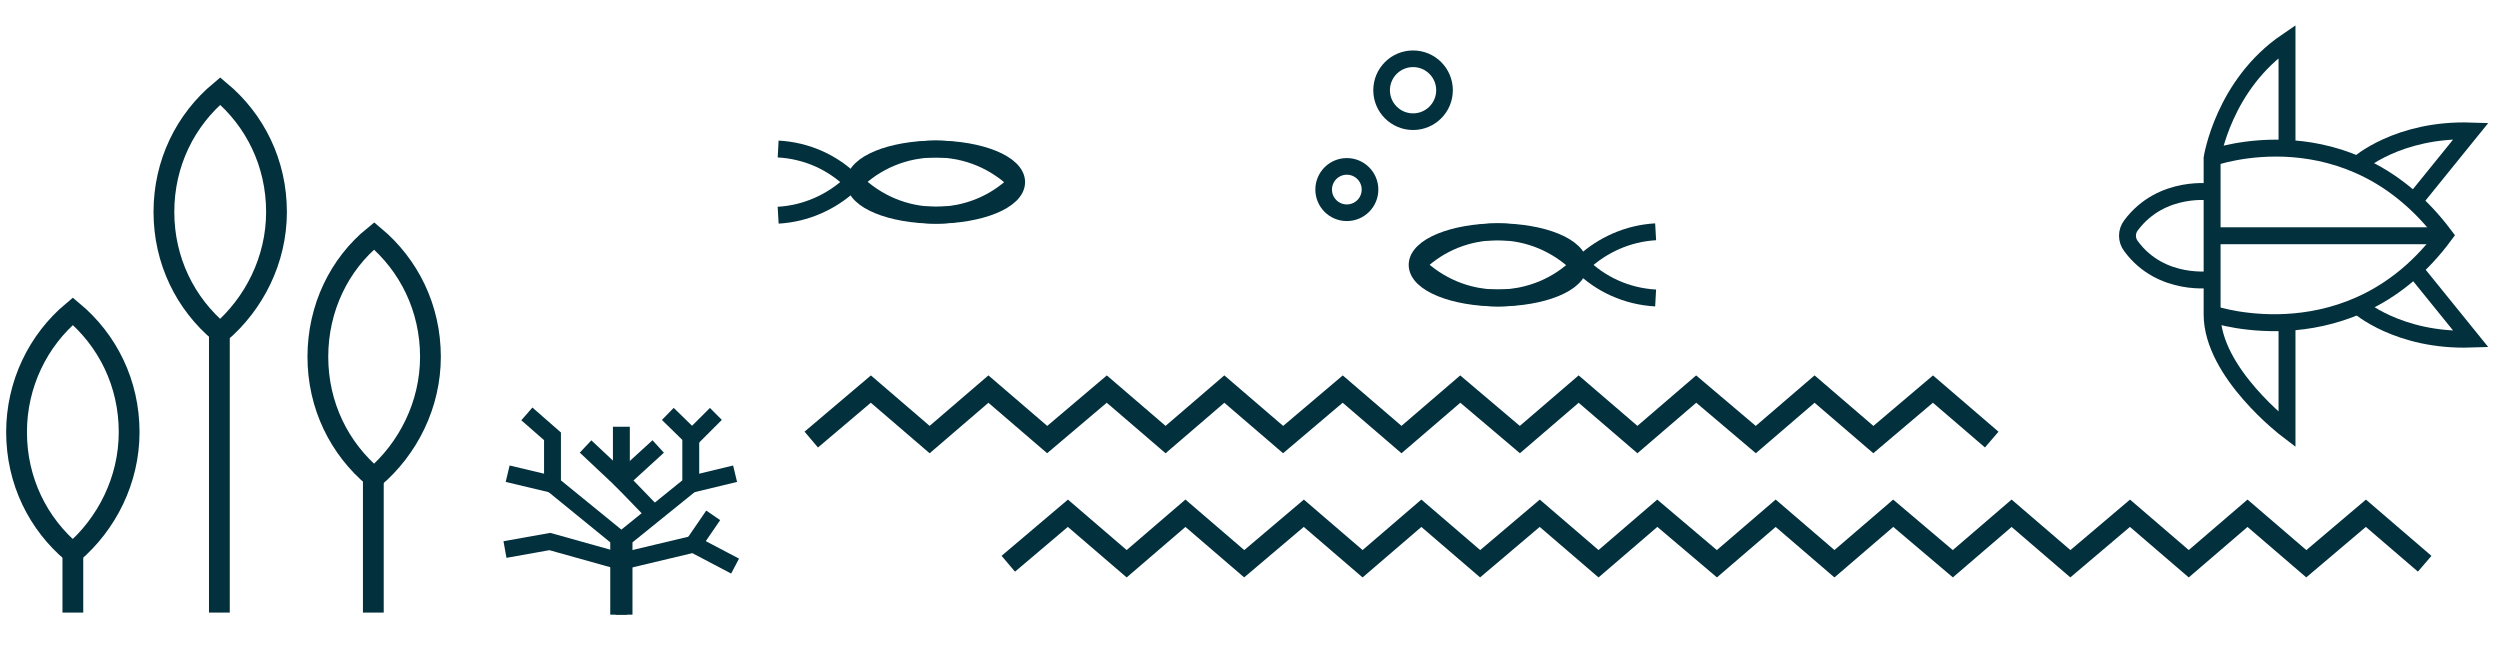 <svg width="302" height="80" viewBox="0 0 302 80" fill="none" xmlns="http://www.w3.org/2000/svg">
<path d="M121.801 68.1L129.001 62L136.101 68.1L143.201 62L150.301 68.1L157.501 62L164.601 68.1L171.701 62L178.801 68.1L186.001 62L193.101 68.1L200.201 62L207.401 68.1L214.501 62L221.601 68.1L228.701 62L235.901 68.1L243.001 62L250.101 68.1L257.301 62L264.401 68.1L271.501 62L278.601 68.1L285.801 62L292.901 68.1" stroke="#03303D" stroke-width="2.51" stroke-miterlimit="10"/>
<path d="M98 53.1L105.2 47L112.3 53.1L119.4 47L126.5 53.1L133.7 47L140.8 53.1L147.9 47L155 53.1L162.2 47L169.3 53.1L176.4 47L183.6 53.1L190.7 47L197.8 53.1L204.9 47L212.1 53.1L219.2 47L226.3 53.1L233.5 47L240.6 53.1" stroke="#03303D" stroke-width="2.51" stroke-miterlimit="10"/>
<path d="M103.203 21.934L103.267 21.998C105.741 19.523 109.232 18 113.039 18C116.846 18 120.273 19.523 122.811 21.998C122.875 21.934 122.938 21.871 123.002 21.807" stroke="#03303D" stroke-width="2.04" stroke-miterlimit="10"/>
<path d="M122.556 22.252C120.081 24.6 116.718 25.996 113.101 25.996C109.293 25.996 105.866 24.473 103.328 21.998" stroke="#03303D" stroke-width="2.04" stroke-miterlimit="10"/>
<path d="M113.038 25.996C118.435 25.996 122.81 24.206 122.81 21.998C122.81 19.79 118.435 18 113.038 18C107.641 18 103.266 19.79 103.266 21.998C103.266 24.206 107.641 25.996 113.038 25.996Z" stroke="#03303D" stroke-width="2.04" stroke-miterlimit="10"/>
<path d="M94 18C97.49 18.19 100.663 19.65 103.011 21.998C103.074 21.934 103.138 21.871 103.201 21.807" stroke="#03303D" stroke-width="2.04" stroke-miterlimit="10"/>
<path d="M102.757 22.252C100.409 24.409 97.363 25.805 94 25.996" stroke="#03303D" stroke-width="2.04" stroke-miterlimit="10"/>
<path d="M190.797 32.061L190.733 31.998C188.259 34.473 184.768 35.996 180.961 35.996C177.154 35.996 173.727 34.473 171.189 31.998C171.125 32.061 171.062 32.125 170.998 32.188" stroke="#03303D" stroke-width="2.04" stroke-miterlimit="10"/>
<path d="M171.444 31.744C173.919 29.396 177.282 28 180.899 28C184.707 28 188.134 29.523 190.672 31.998" stroke="#03303D" stroke-width="2.04" stroke-miterlimit="10"/>
<path d="M180.962 28C175.565 28 171.19 29.79 171.19 31.998C171.19 34.206 175.565 35.996 180.962 35.996C186.359 35.996 190.734 34.206 190.734 31.998C190.734 29.79 186.359 28 180.962 28Z" stroke="#03303D" stroke-width="2.04" stroke-miterlimit="10"/>
<path d="M200 35.996C196.51 35.805 193.337 34.346 190.989 31.998C190.926 32.061 190.862 32.125 190.799 32.188" stroke="#03303D" stroke-width="2.04" stroke-miterlimit="10"/>
<path d="M191.243 31.744C193.591 29.586 196.637 28.19 200 28" stroke="#03303D" stroke-width="2.04" stroke-miterlimit="10"/>
<path d="M19.801 25.6C19.801 31.5 22.401 36.7 26.601 40.2C30.701 36.7 33.401 31.4 33.401 25.6C33.401 19.7 30.801 14.5 26.601 11C22.401 14.5 19.801 19.7 19.801 25.6Z" stroke="#03303D" stroke-width="2.51" stroke-miterlimit="10"/>
<path d="M26.5 40.3V74" stroke="#03303D" stroke-width="2.51" stroke-miterlimit="10"/>
<path d="M38.398 43.1C38.398 49 40.998 54.2 45.198 57.7C49.298 54.2 51.998 48.9 51.998 43.1C51.998 37.2 49.398 32 45.198 28.5C40.998 31.9 38.398 37.2 38.398 43.1Z" stroke="#03303D" stroke-width="2.51" stroke-miterlimit="10"/>
<path d="M45.098 57.2V74" stroke="#03303D" stroke-width="2.51" stroke-miterlimit="10"/>
<path d="M2 52.2C2 58.1 4.6 63.3 8.8 66.8C12.9 63.3 15.6 58 15.6 52.2C15.6 46.3 13 41.1 8.8 37.6C4.6 41.1 2 46.4 2 52.2Z" stroke="#03303D" stroke-width="2.51" stroke-miterlimit="10"/>
<path d="M8.801 65.1V74" stroke="#03303D" stroke-width="2.51" stroke-miterlimit="10"/>
<path d="M276.271 18.056V5C268.597 10.211 267.223 19.087 267.223 19.087C267.223 19.087 267.223 30.998 267.223 37.985C267.223 45.028 276.271 51.9 276.271 51.9V39.015" stroke="#03303D" stroke-width="2.044" stroke-miterlimit="10"/>
<path d="M267.453 37.985C267.453 37.985 284.117 43.539 295.284 28.422C283.774 13.075 267.281 19.03 267.281 19.03" stroke="#03303D" stroke-width="2.044" stroke-miterlimit="10"/>
<path d="M267.279 23.21C267.279 23.21 261.152 22.236 257.429 27.218C256.857 27.963 256.857 28.994 257.429 29.738C261.094 34.72 267.279 33.747 267.279 33.747" stroke="#03303D" stroke-width="2.044" stroke-miterlimit="10"/>
<path d="M284.859 36.954C284.859 36.954 289.67 41.248 298.488 40.962L291.674 32.544" stroke="#03303D" stroke-width="2.044" stroke-miterlimit="10"/>
<path d="M284.859 19.832C284.859 19.832 289.67 15.537 298.488 15.823L291.674 24.241" stroke="#03303D" stroke-width="2.044" stroke-miterlimit="10"/>
<path d="M267.281 28.479H295.284" stroke="#03303D" stroke-width="2.044" stroke-miterlimit="10"/>
<path d="M75.383 74.252V65.029L83.445 58.514V52.709L80.672 50" stroke="#03303D" stroke-width="2.04" stroke-miterlimit="10"/>
<path d="M86.477 50L83.574 52.903" stroke="#03303D" stroke-width="2.04" stroke-miterlimit="10"/>
<path d="M88.799 57.224L83.445 58.514" stroke="#03303D" stroke-width="2.04" stroke-miterlimit="10"/>
<path d="M75.641 67.673L83.768 65.738L88.799 68.383" stroke="#03303D" stroke-width="2.04" stroke-miterlimit="10"/>
<path d="M86.156 62.255L83.769 65.738" stroke="#03303D" stroke-width="2.04" stroke-miterlimit="10"/>
<path d="M63.645 50L66.741 52.709V58.514L74.739 65.029V74.252" stroke="#03303D" stroke-width="2.04" stroke-miterlimit="10"/>
<path d="M61.324 57.224L66.742 58.514" stroke="#03303D" stroke-width="2.04" stroke-miterlimit="10"/>
<path d="M74.481 67.673L66.418 65.416L61 66.383" stroke="#03303D" stroke-width="2.04" stroke-miterlimit="10"/>
<path d="M75.062 51.548V57.998L78.868 61.933" stroke="#03303D" stroke-width="2.04" stroke-miterlimit="10"/>
<path d="M70.738 53.935L75.06 57.998L79.51 53.935" stroke="#03303D" stroke-width="2.04" stroke-miterlimit="10"/>
<path d="M162.698 25.7C164.245 25.7 165.498 24.447 165.498 22.9C165.498 21.354 164.245 20.1 162.698 20.1C161.152 20.1 159.898 21.354 159.898 22.9C159.898 24.447 161.152 25.7 162.698 25.7Z" stroke="#03303D" stroke-width="2.01" stroke-miterlimit="10"/>
<path d="M170.698 14.7C172.797 14.7 174.498 12.999 174.498 10.9C174.498 8.801 172.797 7.1 170.698 7.1C168.6 7.1 166.898 8.801 166.898 10.9C166.898 12.999 168.6 14.7 170.698 14.7Z" stroke="#03303D" stroke-width="2.01" stroke-miterlimit="10"/>
</svg>
